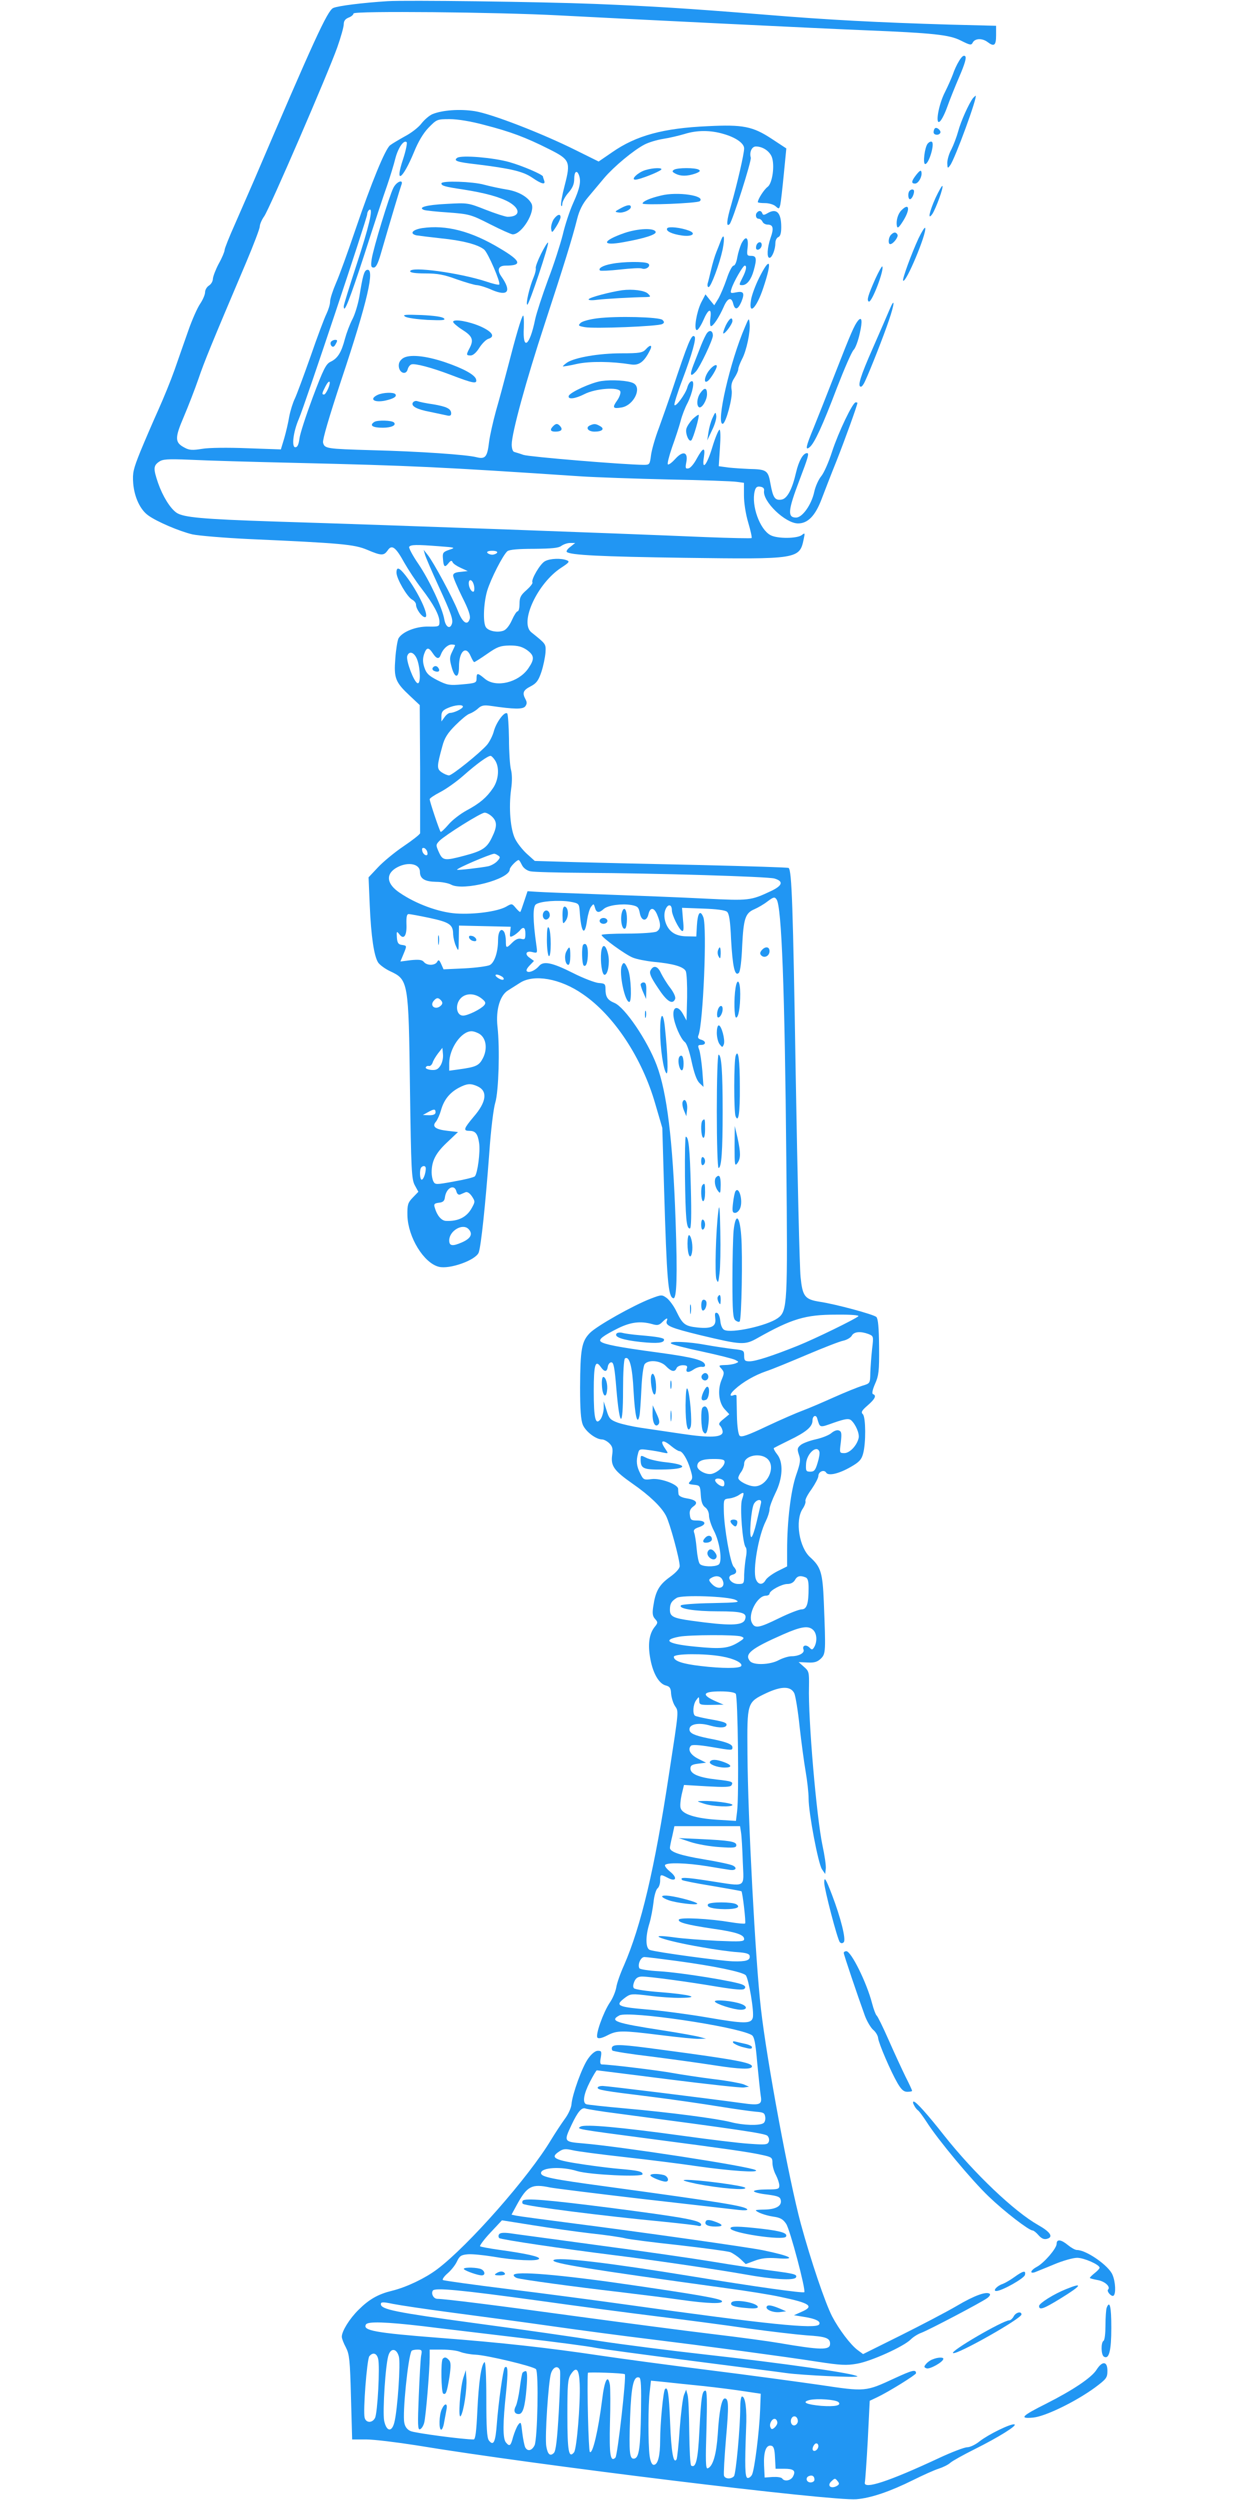 <?xml version="1.0" standalone="no"?>
<!DOCTYPE svg PUBLIC "-//W3C//DTD SVG 20010904//EN"
 "http://www.w3.org/TR/2001/REC-SVG-20010904/DTD/svg10.dtd">
<svg version="1.0" xmlns="http://www.w3.org/2000/svg"
 width="640pt" height="1280pt" viewBox="0 0 640 1280"
 preserveAspectRatio="xMidYMid meet">
<g transform="translate(0,1280) scale(0.1,-0.1)"
fill="#2196f3" stroke="none">
<path d="M1985 12794 c-128 -8 -255 -24 -279 -35 -30 -14 -99 -166 -406 -884
-24 -55 -67 -154 -96 -220 -30 -67 -54 -127 -54 -135 0 -8 -13 -40 -30 -70
-16 -30 -29 -65 -30 -77 0 -13 -9 -28 -20 -35 -11 -7 -20 -22 -20 -34 0 -12
-11 -38 -25 -59 -14 -20 -42 -83 -61 -138 -20 -56 -51 -146 -70 -200 -19 -54
-57 -147 -84 -207 -27 -60 -68 -155 -91 -211 -37 -92 -41 -110 -37 -164 6 -71
36 -135 77 -164 44 -32 159 -81 226 -97 33 -7 164 -18 290 -24 470 -21 539
-27 605 -55 73 -31 85 -31 105 -3 21 32 41 17 85 -63 20 -35 59 -95 88 -132
62 -81 92 -137 92 -171 0 -24 -3 -25 -58 -24 -63 1 -133 -27 -152 -61 -5 -11
-13 -57 -16 -103 -8 -100 0 -121 75 -191 l50 -47 2 -323 c0 -177 0 -327 0
-333 -1 -6 -39 -36 -85 -67 -46 -31 -105 -80 -131 -108 l-48 -51 6 -142 c7
-162 22 -261 43 -294 8 -12 35 -32 60 -44 95 -44 96 -51 103 -598 6 -423 8
-468 25 -499 l18 -33 -29 -30 c-25 -26 -28 -36 -27 -92 3 -111 84 -243 161
-262 55 -14 189 34 204 73 12 33 34 241 54 508 8 119 22 232 31 260 17 57 24
275 11 390 -9 85 13 159 54 184 14 9 41 26 60 38 71 47 207 24 323 -57 160
-109 304 -328 371 -562 l36 -123 9 -310 c14 -473 21 -554 47 -562 18 -6 22
113 12 397 -14 409 -44 658 -97 797 -48 127 -163 296 -216 318 -36 15 -46 31
-46 73 0 24 -4 27 -34 29 -18 1 -79 24 -134 52 -105 53 -150 62 -172 35 -19
-22 -49 -36 -61 -28 -7 4 -2 15 12 30 l23 24 -22 16 c-28 19 -18 38 15 29 25
-6 25 -5 19 37 -18 127 -18 194 -3 207 21 17 119 24 177 14 44 -8 45 -10 48
-48 7 -112 26 -134 38 -45 4 27 13 58 20 67 13 17 14 17 20 -4 7 -27 21 -29
45 -7 21 19 93 29 143 20 31 -6 36 -11 42 -42 8 -41 35 -44 44 -5 9 38 29 36
45 -3 20 -48 19 -73 -4 -86 -11 -5 -78 -10 -150 -10 -72 0 -131 -3 -131 -7 1
-13 122 -101 160 -116 19 -8 69 -18 110 -22 96 -9 149 -24 161 -47 5 -10 8
-71 7 -135 l-3 -118 -18 33 c-25 45 -53 40 -49 -8 4 -44 37 -119 58 -135 10
-7 24 -48 35 -100 13 -60 26 -96 40 -110 l21 -20 -6 82 c-4 46 -11 94 -16 108
-8 21 -7 25 10 25 26 0 26 20 -1 27 -14 4 -18 11 -13 22 24 57 45 554 25 605
-16 40 -29 23 -33 -44 l-3 -55 -48 1 c-31 0 -57 7 -75 21 -34 25 -50 82 -34
118 13 29 32 25 32 -6 0 -24 35 -95 51 -105 9 -5 11 9 6 56 l-5 62 107 -4 c66
-2 114 -8 123 -16 11 -9 17 -45 21 -141 8 -140 19 -193 40 -172 7 7 14 61 17
139 7 140 16 167 63 187 18 8 48 25 67 40 31 23 36 24 46 10 26 -35 42 -462
50 -1340 7 -735 6 -768 -44 -804 -55 -39 -237 -79 -274 -60 -10 5 -18 24 -20
46 -2 20 -9 39 -17 41 -10 3 -12 -3 -9 -27 6 -42 -18 -55 -89 -48 -65 7 -77
15 -109 81 -13 28 -36 59 -50 70 -25 18 -27 18 -82 -3 -91 -35 -277 -140 -312
-176 -42 -43 -49 -82 -50 -278 0 -115 4 -167 14 -192 15 -35 67 -75 99 -75 9
0 26 -9 37 -20 16 -16 19 -28 14 -62 -7 -54 10 -78 104 -144 88 -61 149 -120
172 -165 20 -38 70 -223 70 -257 0 -13 -19 -34 -51 -57 -54 -39 -73 -72 -84
-148 -6 -37 -4 -52 9 -66 15 -17 15 -20 -3 -42 -28 -36 -35 -90 -21 -164 14
-75 45 -127 80 -135 19 -5 25 -13 26 -42 2 -20 10 -48 20 -63 19 -29 21 -13
-31 -350 -73 -483 -143 -777 -230 -977 -19 -42 -37 -93 -40 -115 -4 -21 -18
-55 -32 -75 -35 -52 -76 -169 -64 -181 6 -6 24 -2 51 12 50 26 74 26 274 1 88
-11 176 -20 195 -19 l36 1 -30 8 c-16 5 -104 21 -195 35 -239 37 -271 48 -219
76 48 25 598 -56 677 -100 14 -8 20 -38 29 -143 7 -73 15 -149 18 -169 8 -45
-4 -50 -96 -37 -182 25 -692 88 -714 88 -14 0 -25 -4 -25 -9 0 -11 25 -16 270
-46 113 -14 270 -37 350 -50 80 -13 165 -25 190 -27 39 -3 45 -6 48 -27 2 -13
-2 -28 -10 -32 -20 -13 -104 -11 -167 6 -72 18 -305 49 -541 70 -102 9 -191
19 -197 21 -22 6 -15 52 17 114 17 33 33 60 36 60 3 0 168 -21 366 -46 197
-25 371 -44 386 -42 l27 4 -27 12 c-16 6 -85 19 -155 27 -71 9 -164 23 -208
31 -69 13 -324 44 -363 44 -9 0 -11 10 -6 35 5 31 4 35 -15 35 -13 0 -32 -15
-49 -39 -31 -42 -82 -184 -86 -235 -1 -17 -16 -51 -35 -76 -18 -25 -49 -72
-69 -105 -114 -191 -425 -544 -583 -663 -62 -47 -159 -93 -233 -111 -70 -17
-117 -44 -170 -97 -47 -46 -86 -110 -86 -138 0 -9 9 -33 21 -55 18 -35 21 -64
26 -255 l6 -216 72 0 c39 0 154 -14 256 -30 602 -100 2132 -287 2254 -276 75
6 173 40 290 98 50 25 108 51 130 58 22 7 49 20 60 30 11 10 67 41 125 70 124
62 220 122 204 127 -17 6 -135 -52 -179 -87 -21 -17 -49 -30 -63 -30 -14 0
-80 -25 -146 -56 -257 -120 -386 -162 -378 -124 2 8 9 106 15 216 l10 202 36
17 c58 27 201 116 201 124 0 21 -19 16 -108 -25 -151 -70 -149 -70 -383 -35
-112 16 -368 51 -569 76 -201 25 -453 59 -560 75 -262 39 -502 66 -818 90
-335 26 -397 38 -378 69 10 16 101 13 291 -9 94 -12 319 -38 500 -60 182 -21
353 -44 380 -50 28 -6 246 -35 485 -66 239 -31 462 -59 495 -64 75 -11 372
-25 365 -17 -14 15 -377 67 -780 112 -179 20 -422 51 -540 69 -118 19 -404 60
-635 91 -414 56 -485 71 -485 98 0 11 10 12 62 1 35 -7 169 -27 298 -44 129
-17 361 -48 515 -70 154 -22 375 -51 490 -65 294 -36 704 -91 870 -117 118
-18 149 -20 204 -10 70 12 237 87 274 124 13 13 37 28 54 34 38 14 310 157
338 178 11 8 17 18 13 21 -15 15 -78 -7 -169 -61 -51 -30 -181 -98 -287 -151
l-193 -96 -27 20 c-37 27 -97 107 -132 174 -36 71 -107 280 -160 474 -60 223
-174 834 -204 1100 -28 241 -67 978 -69 1306 -2 264 -3 263 98 311 78 36 124
35 142 -2 6 -14 19 -91 27 -171 9 -80 23 -184 31 -230 8 -46 15 -108 15 -137
0 -75 49 -332 68 -362 l17 -25 3 27 c2 15 -6 69 -17 120 -30 142 -74 648 -69
814 1 72 0 78 -26 100 l-27 24 46 -2 c35 -2 50 3 68 20 25 25 25 35 15 289 -6
150 -15 180 -69 229 -57 50 -79 188 -40 248 11 16 17 34 15 40 -3 7 11 34 31
61 19 28 35 58 35 68 0 22 29 35 40 17 11 -18 65 -6 127 30 42 24 54 37 62 67
15 54 14 186 -1 202 -11 10 -6 19 24 45 38 33 47 51 28 58 -7 2 -3 22 10 52
19 42 22 65 21 189 -1 99 -5 145 -14 154 -13 13 -209 66 -290 78 -76 12 -88
27 -98 126 -5 46 -16 514 -25 1039 -14 868 -20 1040 -36 1056 -3 3 -205 9
-449 15 -244 5 -536 12 -648 15 l-203 6 -40 36 c-22 20 -49 54 -60 76 -25 49
-34 160 -21 256 6 41 5 78 -1 100 -5 19 -10 90 -10 157 -1 67 -5 125 -9 130
-13 13 -55 -43 -68 -89 -6 -24 -22 -55 -35 -71 -35 -41 -179 -157 -195 -157
-8 0 -25 7 -38 16 -25 18 -25 29 4 134 11 42 27 67 67 107 29 29 61 56 73 59
11 4 30 15 42 26 17 16 30 19 65 14 122 -18 164 -18 177 -3 9 12 10 21 2 36
-18 33 -13 47 26 67 29 15 40 29 55 74 10 30 19 75 21 99 2 45 4 42 -73 104
-61 51 32 251 153 330 40 26 45 32 30 38 -29 12 -86 10 -112 -4 -25 -12 -73
-95 -65 -109 3 -4 -11 -22 -30 -39 -30 -26 -36 -38 -36 -70 0 -21 -4 -39 -10
-39 -5 0 -18 -20 -29 -45 -12 -27 -29 -49 -43 -54 -30 -11 -74 -3 -89 16 -17
20 -14 120 5 187 19 63 81 184 104 204 11 8 55 12 136 12 91 1 126 4 140 15
11 8 31 15 45 15 l26 0 -25 -20 c-14 -10 -22 -22 -18 -26 17 -16 173 -24 603
-30 580 -8 589 -7 610 96 7 32 6 33 -9 21 -23 -19 -126 -20 -161 -1 -55 29
-99 152 -81 225 5 20 12 26 29 23 14 -2 21 -9 19 -20 -9 -55 109 -168 174
-168 50 0 88 39 120 123 15 39 49 128 77 197 42 106 107 286 107 297 0 2 -4 3
-9 3 -15 0 -88 -152 -121 -253 -17 -53 -42 -110 -56 -126 -13 -16 -29 -51 -35
-79 -14 -66 -61 -132 -93 -132 -45 0 -42 36 17 191 45 118 51 139 39 139 -20
0 -42 -39 -56 -98 -20 -88 -46 -136 -75 -140 -33 -5 -43 9 -56 80 -12 70 -19
75 -110 77 -27 1 -74 4 -103 7 l-52 7 6 93 c4 55 3 94 -2 94 -5 0 -22 -40 -37
-90 -28 -93 -55 -124 -43 -50 8 53 -4 51 -36 -7 -14 -27 -33 -50 -43 -51 -15
-3 -17 1 -11 32 10 52 -17 60 -56 17 -16 -18 -33 -31 -38 -29 -5 2 5 41 21 88
17 47 37 108 44 135 7 28 23 69 35 91 27 54 39 119 20 112 -8 -2 -17 -17 -21
-32 -9 -33 -61 -104 -66 -89 -2 5 16 64 41 129 50 133 72 212 62 221 -15 15
-32 -26 -117 -282 -17 -49 -46 -133 -65 -185 -20 -52 -38 -116 -41 -142 -6
-46 -7 -48 -37 -48 -105 1 -587 41 -616 51 -19 7 -41 13 -47 15 -8 2 -13 19
-13 38 0 59 74 329 169 618 97 296 141 437 166 537 11 44 28 78 55 110 21 25
59 70 83 99 50 59 151 143 207 172 21 11 64 24 96 29 33 5 82 17 109 25 64 20
133 20 200 0 63 -18 105 -48 105 -74 0 -27 -35 -179 -66 -288 -24 -81 -27
-118 -8 -99 14 14 113 324 108 340 -8 27 5 57 26 57 34 0 68 -22 81 -52 17
-42 4 -137 -21 -155 -18 -13 -50 -63 -50 -78 0 -3 17 -5 37 -5 20 0 44 -7 54
-16 17 -15 18 -15 24 7 3 13 11 84 18 156 l13 133 -76 50 c-96 63 -147 73
-325 64 -229 -10 -368 -48 -490 -133 l-70 -48 -115 57 c-174 87 -435 188 -520
201 -77 12 -165 5 -215 -15 -17 -7 -42 -29 -57 -48 -14 -19 -52 -49 -85 -66
-32 -18 -66 -38 -76 -46 -25 -20 -95 -190 -178 -434 -38 -112 -82 -234 -99
-272 -16 -37 -30 -80 -30 -95 0 -14 -9 -42 -19 -63 -10 -20 -47 -118 -81 -217
-35 -99 -71 -196 -80 -215 -10 -20 -23 -61 -29 -92 -5 -31 -17 -82 -26 -113
l-17 -56 -171 6 c-100 4 -197 3 -232 -3 -48 -8 -66 -7 -88 5 -53 27 -53 49 -6
159 23 54 57 142 75 194 30 88 62 167 245 598 38 90 69 172 69 182 0 11 10 35
23 53 28 41 326 730 374 865 18 51 33 104 33 118 0 17 8 27 25 34 14 5 25 15
25 21 0 14 737 7 1055 -10 280 -15 1378 -69 1565 -76 345 -14 431 -23 488 -52
50 -25 55 -26 63 -10 12 21 48 22 75 2 34 -26 44 -18 44 34 l0 49 -237 6
c-368 11 -621 24 -948 51 -407 33 -576 43 -870 55 -280 11 -967 20 -1060 14z
m496 -634 c132 -34 210 -63 329 -123 108 -54 113 -64 81 -187 -13 -49 -21 -95
-18 -102 3 -7 6 -3 6 9 1 12 15 38 31 56 22 25 30 45 30 71 0 37 13 48 24 20
12 -32 5 -68 -29 -143 -19 -42 -43 -116 -54 -164 -12 -47 -45 -151 -75 -229
-29 -79 -59 -170 -66 -203 -28 -138 -65 -164 -58 -42 1 36 0 63 -4 61 -8 -5
-38 -108 -78 -264 -18 -69 -45 -170 -61 -225 -15 -55 -31 -126 -35 -158 -9
-77 -19 -89 -64 -78 -48 13 -294 30 -535 36 -236 7 -243 8 -251 39 -3 15 30
128 94 322 134 401 174 576 130 562 -14 -5 -21 -31 -38 -136 -7 -40 -23 -93
-36 -117 -13 -25 -30 -70 -38 -100 -18 -69 -37 -100 -73 -117 -24 -11 -37 -37
-92 -183 -35 -94 -66 -189 -68 -212 -4 -29 -10 -43 -21 -43 -20 0 -11 78 18
145 30 69 350 1028 350 1048 0 9 5 19 11 23 22 13 -2 -88 -67 -286 -35 -107
-64 -201 -64 -208 0 -44 29 30 106 266 47 147 99 305 116 352 16 47 35 109 42
138 14 55 44 98 58 84 4 -4 -4 -43 -18 -86 -45 -134 -3 -107 56 36 21 52 47
96 74 124 42 43 44 44 108 44 41 0 109 -11 179 -30z m-801 -1350 c-7 -16 -16
-30 -21 -30 -12 0 -11 6 7 41 20 39 31 30 14 -11z m-165 -380 c594 -14 741
-21 1460 -69 77 -5 280 -12 450 -16 171 -3 327 -9 347 -12 l37 -5 0 -65 c0
-37 9 -96 22 -139 12 -41 20 -76 17 -79 -2 -2 -107 0 -234 5 -471 20 -1543 59
-2214 80 -363 12 -459 21 -495 44 -33 22 -72 85 -96 154 -24 71 -24 87 4 107
19 14 42 16 162 11 77 -4 320 -11 540 -16z m735 -427 c82 -6 84 -7 50 -18 -32
-11 -35 -16 -32 -46 3 -42 9 -47 28 -23 11 14 17 16 21 6 2 -7 21 -20 41 -29
l37 -17 -37 -4 c-27 -2 -38 -8 -38 -19 0 -9 21 -58 46 -109 33 -65 44 -98 39
-113 -12 -37 -37 -19 -61 42 -26 66 -125 250 -155 287 l-20 25 7 -25 c4 -14
35 -86 69 -160 66 -144 77 -174 68 -196 -10 -27 -31 -14 -38 24 -10 59 -75
199 -133 285 -29 42 -50 82 -47 87 7 12 39 12 155 3z m295 -33 c-3 -5 -15 -10
-25 -10 -10 0 -22 5 -25 10 -4 6 7 10 25 10 18 0 29 -4 25 -10z m-119 -165 c4
-14 3 -29 0 -33 -9 -8 -26 18 -26 41 0 26 19 20 26 -8z m-96 -308 c0 -2 -7
-18 -15 -34 -13 -26 -14 -38 -3 -77 16 -61 38 -61 38 0 0 80 36 112 60 54 7
-16 15 -30 18 -30 3 0 33 19 66 42 53 37 67 42 116 43 42 0 63 -6 88 -23 38
-28 40 -46 7 -94 -50 -73 -166 -101 -223 -53 -37 31 -42 31 -42 1 0 -22 -5
-24 -73 -30 -66 -6 -77 -4 -127 21 -45 23 -57 35 -67 65 -9 27 -9 45 -2 68 13
37 23 38 45 5 19 -29 32 -32 41 -7 10 28 35 52 55 52 10 0 18 -2 18 -3z m-193
-77 c16 -48 17 -123 1 -118 -19 6 -60 116 -53 139 10 30 38 19 52 -21z m233
-238 c0 -10 -45 -32 -65 -32 -8 0 -21 -10 -29 -22 l-16 -22 0 27 c0 22 7 31
33 42 36 16 77 19 77 7z m164 -274 c24 -35 20 -99 -9 -142 -33 -49 -68 -79
-137 -116 -31 -17 -73 -49 -92 -72 -20 -23 -38 -40 -40 -37 -6 6 -56 155 -56
167 0 5 24 21 53 36 28 14 84 53 122 87 67 59 122 99 137 99 4 0 14 -10 22
-22z m-16 -288 c28 -26 28 -52 1 -107 -26 -55 -50 -70 -141 -94 -102 -27 -111
-26 -131 18 -16 36 -16 38 3 58 29 29 212 144 231 144 8 1 25 -8 37 -19z
m-330 -184 c3 -12 -1 -17 -10 -14 -7 3 -15 13 -16 22 -3 12 1 17 10 14 7 -3
15 -13 16 -22z m362 -16 c12 -7 12 -12 -4 -29 -10 -11 -30 -22 -45 -26 -39 -8
-161 -22 -161 -18 0 8 164 78 190 82 3 0 12 -3 20 -9z m124 -52 c7 -13 25 -26
41 -29 17 -4 143 -7 280 -8 363 -2 935 -19 970 -29 48 -14 42 -36 -17 -64
-104 -49 -112 -50 -335 -39 -115 6 -345 15 -513 21 -168 6 -326 12 -352 14
l-47 3 -17 -51 c-9 -28 -18 -53 -20 -55 -2 -2 -12 7 -23 20 -20 24 -20 24 -51
6 -45 -24 -161 -40 -255 -34 -88 6 -206 49 -290 107 -63 43 -71 90 -22 123 57
37 127 28 127 -17 0 -35 25 -50 83 -51 29 0 63 -7 76 -14 62 -35 301 27 301
78 0 12 41 53 47 47 4 -3 11 -16 17 -28z m-474 -268 c102 -22 120 -34 120 -84
1 -17 7 -44 15 -61 13 -29 13 -28 14 38 l1 68 133 -3 132 -3 -3 -28 c-3 -25
-1 -27 16 -18 10 5 24 17 32 25 19 24 30 19 30 -15 0 -27 -3 -31 -21 -26 -14
4 -29 -2 -46 -19 -31 -31 -33 -30 -33 9 0 17 -4 38 -9 46 -15 23 -31 2 -31
-42 0 -61 -18 -115 -42 -128 -12 -6 -70 -14 -129 -17 l-108 -5 -12 27 c-10 22
-14 24 -21 11 -11 -19 -52 -20 -68 0 -9 11 -25 13 -66 9 l-54 -7 15 36 c19 46
19 45 -7 49 -18 2 -24 10 -26 38 -2 33 -1 34 13 16 23 -30 39 -6 36 54 -1 35
2 50 11 50 7 0 56 -9 108 -20z m370 -300 c8 -5 11 -12 8 -15 -4 -4 -17 0 -30
9 -24 17 -5 23 22 6z m-106 -111 c22 -17 25 -24 15 -36 -17 -20 -84 -53 -108
-53 -35 0 -43 58 -11 90 26 26 70 25 104 -1z m-205 -12 c8 -10 7 -17 -1 -25
-26 -26 -60 -4 -38 23 15 18 24 19 39 2z m198 -172 c33 -23 39 -76 16 -122
-20 -39 -35 -46 -122 -58 l-51 -7 0 39 c1 76 62 163 114 163 12 0 31 -7 43
-15z m-202 -161 c-13 -20 -23 -24 -48 -22 -18 2 -30 8 -27 13 2 6 10 9 16 7 7
-1 15 6 19 17 3 11 16 32 28 48 l22 28 3 -33 c2 -19 -4 -44 -13 -58z m190
-106 c53 -24 46 -80 -20 -156 -51 -61 -55 -72 -21 -72 30 0 42 -15 49 -62 7
-44 -8 -157 -22 -171 -5 -5 -53 -17 -106 -26 -92 -17 -97 -17 -106 0 -5 10 -9
30 -9 46 0 58 20 98 77 152 l58 55 -52 6 c-64 7 -83 22 -61 47 8 10 20 37 26
59 15 53 44 89 90 114 43 23 62 24 97 8z m-215 -133 c0 -10 -10 -15 -32 -15
l-33 1 25 14 c32 18 40 18 40 0z m-50 -287 c0 -25 -12 -58 -21 -58 -10 0 -12
53 -2 63 10 11 23 8 23 -5z m157 -119 c3 -12 11 -18 19 -15 8 3 20 9 28 12 9
3 21 -5 32 -21 17 -26 17 -28 0 -59 -26 -48 -70 -70 -133 -67 -23 1 -46 28
-57 68 -6 18 -2 22 21 25 21 2 29 9 31 28 7 49 49 70 59 29z m61 -191 c25 -25
13 -49 -33 -69 -48 -21 -65 -19 -65 10 0 49 68 89 98 59z m1997 -447 c-16 -15
-223 -116 -310 -151 -127 -51 -216 -80 -247 -80 -24 0 -28 4 -28 29 0 27 -2
28 -57 34 -32 4 -94 13 -138 21 -90 17 -194 21 -179 7 5 -5 77 -24 159 -41 83
-18 159 -37 170 -43 19 -10 19 -10 0 -18 -11 -4 -35 -8 -54 -8 -32 -1 -33 -2
-17 -19 15 -18 15 -22 0 -58 -21 -51 -14 -117 17 -150 l23 -25 -29 -24 c-24
-19 -28 -26 -17 -36 6 -7 12 -21 12 -30 0 -29 -64 -32 -210 -10 -74 11 -169
25 -210 31 -41 6 -94 18 -117 26 -38 14 -45 21 -57 62 l-15 47 0 -36 c-1 -19
-8 -44 -16 -55 -26 -34 -35 2 -35 143 0 136 8 164 36 124 19 -27 32 -27 36 2
2 12 10 22 18 22 12 0 17 -27 26 -138 17 -200 34 -202 34 -5 0 89 4 159 10
163 23 14 38 -43 44 -170 7 -124 19 -176 30 -124 3 13 7 75 10 137 3 66 10
119 17 128 20 24 82 18 109 -11 27 -28 45 -32 54 -10 3 8 17 15 32 15 19 0 25
-4 21 -15 -9 -22 7 -26 34 -7 13 9 32 15 42 14 9 -2 17 1 17 7 0 26 -56 41
-240 66 -202 27 -278 42 -294 56 -13 11 12 30 90 69 64 31 113 37 172 21 27
-8 36 -7 53 10 22 22 30 24 23 6 -9 -24 20 -36 171 -73 214 -51 228 -52 295
-14 174 98 244 119 400 119 77 1 120 -3 115 -8z m51 -91 c27 -11 27 -11 19
-78 -4 -37 -8 -91 -9 -121 -1 -54 -1 -54 -41 -66 -22 -7 -87 -33 -145 -59 -58
-26 -130 -57 -160 -68 -30 -11 -113 -47 -183 -80 -99 -47 -131 -58 -140 -49
-7 7 -13 48 -14 104 -1 51 -2 96 -2 101 -1 4 -8 6 -16 2 -22 -8 -18 8 8 31 40
37 101 72 159 92 31 10 125 49 210 85 85 36 169 69 187 72 17 4 36 15 42 25
11 21 44 24 85 9z m-262 -432 c15 -50 10 -49 86 -22 58 20 75 22 87 13 24 -21
45 -70 39 -93 -10 -39 -46 -76 -73 -76 -25 0 -25 1 -18 55 5 46 4 56 -10 61
-9 4 -25 -2 -38 -13 -12 -11 -48 -25 -79 -32 -32 -7 -67 -20 -78 -29 -18 -15
-19 -21 -10 -49 10 -27 8 -43 -14 -106 -27 -79 -46 -234 -46 -384 l0 -83 -50
-25 c-27 -14 -54 -34 -60 -45 -15 -27 -39 -25 -50 5 -17 46 13 222 51 297 10
20 19 48 19 60 0 13 14 50 30 83 38 76 42 158 9 199 -12 15 -19 29 -17 32 3 2
38 20 79 40 87 42 119 69 119 101 0 24 18 32 24 11z m-746 -143 c17 -14 35
-25 41 -25 15 0 41 -42 56 -94 12 -39 12 -48 -1 -60 -12 -13 -10 -15 18 -18
32 -3 33 -5 36 -52 2 -36 9 -54 23 -64 11 -8 19 -25 19 -42 0 -15 11 -50 25
-77 31 -60 45 -161 24 -174 -21 -13 -85 -11 -96 4 -6 6 -13 41 -16 77 -3 36
-9 73 -13 83 -5 13 1 20 25 28 41 14 35 34 -10 34 -30 0 -34 3 -37 29 -3 20 3
32 18 43 27 19 15 34 -37 42 -23 4 -38 12 -39 21 -1 8 -2 21 -2 28 -3 23 -91
55 -136 49 -39 -5 -42 -4 -58 29 -19 37 -22 64 -11 103 5 22 10 23 52 17 25
-3 59 -9 75 -13 29 -6 29 -6 13 18 -32 45 -15 53 31 14z m757 -27 c3 -7 -1
-33 -9 -58 -11 -37 -17 -45 -37 -45 -22 0 -24 4 -22 40 3 52 55 99 68 63z
m-264 -39 c43 -43 -4 -139 -67 -139 -32 0 -84 27 -84 43 0 6 7 21 15 31 8 11
15 30 15 41 0 43 85 60 121 24z m-221 -14 c0 -21 -34 -53 -65 -61 -28 -7 -75
18 -75 39 0 26 25 37 82 37 45 0 58 -3 58 -15z m-3 -100 c3 -9 2 -19 -1 -23
-8 -8 -38 10 -44 26 -6 18 38 14 45 -3z m92 -93 c-12 -35 3 -228 19 -244 5 -5
6 -27 1 -51 -4 -23 -8 -63 -9 -89 0 -46 -1 -48 -30 -48 -38 0 -64 38 -31 47
24 6 27 20 7 42 -17 19 -49 202 -50 286 -1 59 -1 60 29 63 16 2 38 10 49 18
26 18 28 14 15 -24z m97 -19 c-2 -10 -12 -53 -22 -95 -10 -43 -22 -78 -27 -78
-13 0 -1 144 13 170 14 25 43 27 36 3z m-198 -390 c22 -42 -20 -59 -54 -22
-16 17 -16 22 -4 29 23 15 48 12 58 -7z m426 11 c12 -4 16 -20 16 -54 0 -81
-9 -110 -36 -110 -12 0 -64 -20 -115 -45 -104 -51 -124 -54 -139 -24 -23 42
27 139 71 139 10 0 19 5 19 10 0 16 62 50 92 50 17 0 31 8 38 20 11 21 27 25
54 14z m-359 -115 c27 -13 16 -14 -120 -17 -82 -1 -154 -7 -158 -11 -17 -17
67 -31 189 -31 126 0 152 -8 138 -43 -12 -31 -80 -32 -274 -5 -93 13 -110 21
-110 56 0 32 8 44 35 61 27 16 259 8 300 -10z m399 -155 c18 -18 21 -56 6 -85
-10 -17 -13 -18 -26 -4 -18 17 -38 10 -30 -11 7 -17 -24 -34 -61 -34 -16 0
-45 -9 -66 -20 -44 -24 -129 -27 -147 -5 -30 36 4 64 170 137 93 41 130 46
154 22z m-369 -33 c18 -7 17 -10 -15 -30 -51 -31 -88 -35 -218 -22 -141 13
-175 34 -85 51 51 10 293 11 318 1z m-99 -102 c63 -11 108 -34 99 -49 -8 -13
-97 -13 -207 0 -95 11 -138 26 -138 47 0 17 158 18 246 2z m71 -191 c11 -15
17 -524 7 -602 l-6 -49 -98 6 c-107 7 -176 28 -185 59 -4 10 -1 42 5 69 l12
50 118 -7 c87 -5 119 -4 125 5 11 18 4 21 -77 30 -89 10 -133 28 -133 56 0 16
8 21 40 25 l40 5 -40 20 c-40 20 -56 48 -37 67 6 6 42 4 101 -6 111 -19 111
-19 111 -2 0 16 -34 29 -125 46 -72 15 -95 26 -95 46 0 27 48 36 106 19 50
-14 84 -12 84 5 0 10 -17 16 -93 29 -32 6 -62 13 -68 16 -14 9 -11 59 6 81 14
19 14 18 15 -3 0 -21 4 -23 63 -22 l62 1 -35 15 c-81 35 -75 53 19 53 43 0 72
-5 78 -12z m27 -710 c3 -18 7 -86 9 -150 5 -139 25 -128 -173 -98 -122 19
-153 20 -137 4 3 -3 72 -17 153 -30 82 -14 149 -26 150 -27 6 -5 24 -161 19
-165 -2 -3 -35 0 -72 6 -113 19 -259 26 -267 14 -8 -14 39 -27 174 -47 120
-17 160 -31 160 -53 0 -13 -18 -14 -137 -9 -76 4 -173 11 -216 17 -172 24 -62
-16 138 -50 66 -12 147 -23 180 -25 43 -3 61 -8 63 -18 5 -24 -17 -31 -86 -29
-61 2 -387 46 -424 58 -23 7 -24 69 -3 136 8 26 17 75 21 108 3 33 13 65 20
71 8 6 14 24 14 40 0 34 1 34 40 14 42 -22 50 1 11 32 -17 14 -29 29 -26 34 9
14 110 11 216 -6 52 -9 104 -17 117 -19 29 -4 38 10 15 22 -10 6 -76 20 -148
32 -121 20 -175 38 -175 59 0 5 5 32 12 60 l11 51 168 0 168 0 5 -32z m-330
-658 c193 -26 336 -56 354 -73 15 -16 45 -192 36 -219 -9 -30 -44 -30 -229 2
-99 17 -242 36 -318 42 -149 13 -160 20 -105 61 26 19 33 20 122 9 52 -7 125
-12 163 -11 104 1 47 17 -104 29 -70 5 -131 14 -137 20 -6 6 -5 18 2 35 8 18
19 25 40 25 38 0 231 -26 385 -52 92 -15 131 -18 138 -11 8 8 6 14 -8 21 -29
16 -318 63 -426 69 -54 3 -100 10 -103 15 -11 18 6 58 25 58 10 0 84 -9 165
-20z m-304 -781 c627 -83 756 -102 769 -114 8 -8 11 -21 7 -31 -6 -15 -17 -16
-100 -10 -51 3 -205 22 -342 41 -320 44 -497 60 -521 47 -22 -13 -30 -12 357
-63 389 -51 502 -67 570 -82 52 -11 55 -14 55 -42 0 -16 8 -44 18 -62 9 -18
17 -41 17 -53 0 -18 -6 -20 -65 -20 -36 0 -65 -4 -65 -9 0 -5 30 -13 68 -17
58 -8 67 -12 70 -31 4 -28 -26 -45 -84 -46 -24 0 -44 -2 -44 -3 0 -9 48 -27
88 -33 37 -5 51 -13 67 -37 20 -29 102 -340 93 -350 -7 -6 -251 28 -568 80
-434 71 -697 102 -716 84 -15 -15 175 -46 881 -143 105 -14 231 -34 280 -45
154 -32 176 -48 108 -77 l-38 -17 55 -9 c57 -9 84 -23 74 -38 -15 -25 -263 0
-984 101 -157 22 -430 58 -608 80 -178 22 -328 43 -334 46 -5 3 5 18 22 33 18
15 40 42 49 61 14 30 22 35 56 38 22 2 80 -4 130 -12 108 -19 228 -25 235 -11
6 11 -67 27 -205 46 -49 7 -93 15 -97 18 -3 3 20 35 53 70 l59 63 157 -25 c87
-14 221 -33 298 -42 77 -8 156 -20 175 -25 19 -5 142 -21 274 -35 131 -15 250
-31 265 -36 14 -6 38 -22 53 -36 l26 -25 46 17 c34 13 63 16 111 13 111 -9 77
11 -70 41 -72 15 -632 94 -960 136 -154 20 -290 38 -303 41 l-23 5 26 48 c54
99 77 111 172 91 26 -5 244 -32 483 -60 239 -27 457 -52 483 -55 27 -3 46 -2
43 3 -10 17 -129 36 -721 117 -282 38 -335 49 -335 69 0 29 106 35 185 10 64
-19 335 -32 335 -16 0 14 -22 19 -115 27 -38 3 -119 13 -180 22 -158 23 -182
35 -131 68 19 13 32 14 67 6 24 -6 147 -22 273 -36 127 -14 291 -35 365 -46
168 -24 323 -35 300 -20 -29 19 -692 121 -886 137 -96 8 -97 9 -57 94 32 68
53 93 73 84 9 -3 81 -15 161 -25z m-405 -958 c198 -28 473 -64 610 -81 138
-17 345 -44 460 -61 116 -16 253 -32 305 -36 99 -6 120 -14 120 -43 0 -34 -46
-33 -263 4 -45 8 -199 29 -342 46 -143 17 -453 58 -690 90 -407 56 -680 90
-716 90 -19 0 -33 26 -23 42 10 16 139 4 539 -51z m-713 -286 c10 -33 -7 -277
-23 -338 -13 -51 -40 -47 -52 8 -9 47 7 298 23 339 13 36 41 31 52 -9z m114 3
c-3 -18 -8 -111 -12 -207 -6 -144 -5 -173 6 -169 8 2 18 18 22 34 8 29 28 267
28 337 l0 37 64 0 c36 0 77 -5 93 -12 15 -6 51 -13 78 -14 60 -3 294 -59 309
-74 15 -15 8 -357 -7 -390 -14 -28 -36 -33 -48 -10 -4 8 -11 42 -15 75 -6 55
-7 58 -21 40 -8 -11 -19 -39 -26 -62 -12 -47 -18 -51 -37 -28 -16 20 -16 98 1
255 11 108 10 144 -7 128 -8 -9 -32 -179 -40 -285 -7 -97 -17 -119 -41 -88
-10 14 -13 66 -13 213 0 115 -4 191 -9 188 -17 -11 -30 -101 -37 -250 -5 -106
-10 -146 -19 -146 -55 0 -303 33 -323 43 -17 7 -29 23 -32 43 -10 47 19 335
37 367 2 4 16 7 30 7 23 0 25 -3 19 -32z m-220 -15 c10 -37 -3 -279 -16 -303
-14 -27 -46 -26 -53 1 -9 34 12 300 24 315 18 22 38 16 45 -13z m931 -59 c3
-8 0 -104 -6 -212 -8 -141 -15 -201 -25 -211 -19 -19 -32 -8 -39 34 -8 47 11
332 24 373 11 34 36 43 46 16z m101 -70 c4 -102 -15 -333 -29 -350 -27 -33
-34 5 -34 189 0 160 2 186 18 211 28 42 42 28 45 -50z m231 50 c9 -8 -37 -416
-48 -427 -26 -26 -32 16 -28 178 3 88 2 175 0 193 -10 60 -28 27 -40 -74 -20
-159 -49 -282 -63 -268 -7 7 -15 339 -10 405 0 5 182 -1 189 -7z m83 -189 c-3
-187 -10 -238 -34 -243 -25 -5 -28 30 -22 208 6 166 18 217 47 207 9 -3 11
-49 9 -172z m313 129 c77 -8 176 -21 220 -28 l80 -12 -3 -80 c-4 -112 -29
-311 -42 -335 -6 -11 -17 -18 -23 -16 -13 4 -14 65 -7 252 5 101 -4 165 -21
165 -5 0 -9 -26 -9 -57 0 -102 -22 -338 -32 -351 -14 -16 -45 -15 -51 2 -3 7
2 92 10 189 15 171 14 207 -6 207 -16 0 -29 -65 -36 -182 -7 -105 -25 -167
-52 -176 -10 -3 -11 40 -6 197 4 148 3 201 -5 201 -17 0 -22 -30 -31 -202 -7
-151 -18 -197 -42 -182 -5 3 -9 80 -10 172 -1 92 -4 178 -9 192 l-7 25 -11
-27 c-6 -15 -16 -93 -22 -174 -5 -80 -13 -151 -16 -156 -16 -26 -27 37 -33
188 -6 149 -12 187 -26 172 -9 -9 -25 -175 -25 -260 0 -84 -12 -128 -33 -128
-9 0 -17 17 -21 46 -8 60 -8 263 1 332 l6 53 61 -6 c34 -4 124 -13 201 -21z
m698 -83 c17 -17 -18 -24 -88 -19 -77 7 -103 19 -60 30 39 9 135 2 148 -11z
m-208 -97 c0 -10 -8 -20 -17 -22 -18 -3 -26 27 -11 42 12 11 28 0 28 -20z
m-105 -8 c0 -8 -7 -19 -15 -26 -12 -10 -16 -9 -21 4 -7 18 13 49 27 40 5 -3 9
-11 9 -18z m210 -120 c0 -16 -18 -31 -27 -22 -8 8 5 36 17 36 5 0 10 -6 10
-14z m-222 -59 l3 -57 44 0 c49 0 61 -10 45 -40 -11 -21 -44 -27 -55 -10 -4 6
-25 9 -48 8 l-42 -3 -3 62 c-3 69 10 106 36 101 13 -2 18 -16 20 -61z m202
-113 c0 -8 -9 -14 -20 -14 -22 0 -28 26 -7 33 16 6 27 -1 27 -19z m119 -8 c10
-12 8 -17 -6 -25 -29 -15 -49 2 -28 23 20 19 20 19 34 2z"/>
<path d="M2341 11992 c-21 -15 -1 -22 96 -33 180 -22 241 -37 287 -68 49 -34
71 -39 62 -15 -3 9 -6 17 -6 20 0 10 -105 55 -172 74 -81 23 -245 37 -267 22z"/>
<path d="M2014 11838 c-21 -41 -103 -310 -111 -365 -5 -35 -3 -43 10 -43 12 0
22 20 36 68 53 183 100 339 106 355 13 31 -24 19 -41 -15z"/>
<path d="M2260 11861 c0 -12 16 -17 110 -31 115 -18 191 -39 238 -66 59 -35
55 -74 -9 -74 -11 0 -61 16 -112 36 -91 36 -93 36 -201 30 -103 -5 -149 -18
-115 -31 8 -3 64 -9 125 -13 106 -8 115 -10 213 -60 57 -29 109 -52 116 -52
47 0 118 117 96 158 -19 35 -69 63 -129 72 -31 5 -82 16 -112 24 -60 17 -220
22 -220 7z"/>
<path d="M2834 11676 c-8 -14 -14 -35 -12 -48 3 -22 5 -21 26 12 12 19 22 41
22 48 0 20 -18 14 -36 -12z"/>
<path d="M2161 11632 c-49 -8 -66 -28 -29 -37 13 -2 68 -9 123 -15 112 -11
193 -32 224 -58 20 -17 86 -170 77 -179 -3 -3 -33 4 -68 16 -135 44 -388 79
-388 52 0 -7 26 -11 78 -11 62 0 95 -6 160 -30 46 -16 93 -30 105 -30 12 -1
47 -11 77 -25 81 -34 100 -7 48 68 -25 35 -17 57 21 57 87 0 79 24 -29 88
-148 89 -276 122 -399 104z"/>
<path d="M2770 11500 c-17 -34 -29 -67 -27 -73 2 -7 -3 -28 -11 -47 -21 -49
-42 -140 -32 -140 9 0 113 311 106 318 -3 2 -19 -24 -36 -58z"/>
<path d="M2074 11179 c11 -7 63 -14 115 -17 77 -3 94 -2 84 8 -8 8 -50 14
-115 17 -83 3 -99 2 -84 -8z"/>
<path d="M2320 11152 c0 -5 20 -23 45 -39 53 -33 61 -52 41 -92 -20 -38 -20
-41 4 -41 12 0 29 15 44 39 14 22 34 42 46 46 36 11 22 35 -36 62 -62 28 -144
42 -144 25z"/>
<path d="M1694 11049 c-3 -6 -2 -15 4 -21 7 -7 14 -3 21 11 10 17 9 21 -3 21
-8 0 -18 -5 -22 -11z"/>
<path d="M2062 10965 c-16 -12 -22 -25 -20 -43 4 -33 37 -43 45 -14 3 12 11
23 19 26 17 7 104 -16 201 -53 115 -44 136 -48 131 -25 -4 24 -64 57 -161 90
-102 34 -184 41 -215 19z"/>
<path d="M1933 10778 c-45 -22 -17 -41 40 -29 43 10 59 20 52 32 -8 12 -64 10
-92 -3z"/>
<path d="M2114 10739 c-11 -18 19 -35 89 -48 34 -7 72 -15 85 -18 15 -4 22 -1
22 10 0 24 -22 35 -92 47 -37 5 -73 13 -81 16 -8 3 -18 0 -23 -7z"/>
<path d="M1917 10640 c-28 -18 -10 -30 43 -30 44 0 71 13 57 27 -11 11 -83 13
-100 3z"/>
<path d="M2215 9380 c-3 -6 1 -13 10 -16 19 -8 30 0 20 15 -8 14 -22 14 -30 1z"/>
<path d="M2243 7985 c0 -22 2 -30 4 -17 2 12 2 30 0 40 -3 9 -5 -1 -4 -23z"/>
<path d="M2402 7998 c3 -7 13 -15 22 -16 12 -3 17 1 14 10 -3 7 -13 15 -22 16
-12 3 -17 -1 -14 -10z"/>
<path d="M3156 5971 c-11 -17 32 -32 124 -42 87 -9 120 -5 120 12 0 9 -33 15
-128 23 -34 3 -73 8 -86 12 -13 3 -27 1 -30 -5z"/>
<path d="M3336 5761 c-10 -16 2 -101 15 -101 11 0 11 66 0 94 -6 14 -10 16
-15 7z"/>
<path d="M3594 5759 c-10 -17 13 -36 27 -22 12 12 4 33 -11 33 -5 0 -12 -5
-16 -11z"/>
<path d="M3082 5703 c3 -50 21 -66 26 -24 5 31 -6 71 -19 71 -6 0 -9 -19 -7
-47z"/>
<path d="M3432 5710 c0 -19 2 -27 5 -17 2 9 2 25 0 35 -3 9 -5 1 -5 -18z"/>
<path d="M3510 5605 c0 -100 11 -149 26 -111 9 22 -4 174 -16 195 -6 11 -9
-17 -10 -84z"/>
<path d="M3600 5670 c-14 -34 -9 -46 15 -37 16 7 22 67 6 67 -5 0 -14 -14 -21
-30z"/>
<path d="M3341 5565 c-1 -48 13 -75 29 -59 9 9 7 23 -8 55 l-20 44 -1 -40z"/>
<path d="M3597 5593 c-10 -10 -8 -106 3 -123 13 -20 21 -9 27 39 8 62 -8 107
-30 84z"/>
<path d="M3433 5550 c0 -25 2 -35 4 -22 2 12 2 32 0 45 -2 12 -4 2 -4 -23z"/>
<path d="M3280 5328 c0 -47 13 -53 109 -52 132 1 140 25 14 38 -36 4 -79 14
-94 22 -28 14 -29 14 -29 -8z"/>
<path d="M3612 4928 c-19 -19 -14 -30 11 -26 12 2 22 9 22 17 0 19 -18 24 -33
9z"/>
<path d="M3623 4854 c-8 -21 26 -49 41 -34 7 7 7 16 0 27 -15 24 -33 27 -41 7z"/>
<path d="M3740 5011 c0 -5 6 -14 14 -20 10 -9 15 -8 19 3 3 8 3 17 0 20 -9 9
-33 7 -33 -3z"/>
<path d="M3635 3780 c-8 -12 36 -30 76 -30 39 0 37 13 -4 28 -41 15 -64 15
-72 2z"/>
<path d="M3605 3565 c45 -15 145 -19 145 -6 0 9 -100 22 -154 20 -31 -1 -31
-1 9 -14z"/>
<path d="M3535 3369 c33 -11 99 -23 148 -26 74 -5 87 -4 87 10 0 18 -33 24
-185 31 l-110 5 60 -20z"/>
<path d="M3390 3090 c0 -4 15 -13 33 -19 38 -14 147 -27 147 -18 0 8 -90 33
-142 40 -21 3 -38 2 -38 -3z"/>
<path d="M3625 3050 c-9 -15 23 -24 87 -25 59 0 82 10 58 25 -20 13 -137 13
-145 0z"/>
<path d="M3660 2553 c0 -12 97 -43 133 -43 34 0 35 18 1 30 -39 15 -134 24
-134 13z"/>
<path d="M3330 1662 c0 -8 58 -32 78 -32 21 0 13 28 -10 34 -33 8 -68 7 -68
-2z"/>
<path d="M3565 1619 c117 -23 264 -36 250 -20 -11 11 -244 42 -305 40 -23 -1
-5 -7 55 -20z"/>
<path d="M2676 1532 c-3 -6 -3 -13 2 -16 19 -12 411 -62 717 -91 88 -9 168
-18 178 -21 9 -3 17 -1 17 5 0 22 -75 36 -458 86 -328 42 -446 52 -456 37z"/>
<path d="M3615 1429 c-12 -18 7 -29 48 -29 45 0 41 11 -10 28 -20 7 -35 7 -38
1z"/>
<path d="M3740 1391 c0 -24 270 -64 284 -43 11 18 -23 29 -126 41 -117 13
-158 14 -158 2z"/>
<path d="M2555 1360 c-4 -6 -3 -15 1 -19 9 -8 335 -56 584 -87 186 -23 516
-71 675 -99 143 -26 249 -32 260 -16 9 16 -7 20 -131 36 -66 9 -198 29 -294
45 -96 16 -359 54 -585 84 -225 31 -431 58 -456 62 -32 4 -49 2 -54 -6z"/>
<path d="M2376 1181 c11 -10 72 -31 90 -31 23 0 16 27 -8 34 -35 9 -93 7 -82
-3z"/>
<path d="M2540 1160 c-11 -7 -7 -10 18 -10 20 0 31 4 27 10 -8 13 -26 13 -45
0z"/>
<path d="M2630 1151 c0 -5 8 -12 18 -15 27 -8 289 -44 522 -71 118 -14 260
-32 315 -40 141 -20 221 -22 211 -6 -8 12 -123 32 -451 80 -381 56 -615 75
-615 52z"/>
<path d="M3745 1011 c-9 -15 12 -23 76 -28 39 -4 59 -2 59 5 0 22 -122 43
-135 23z"/>
<path d="M3926 991 c-10 -15 31 -33 67 -29 l32 4 -25 11 c-47 20 -68 24 -74
14z"/>
<path d="M2267 723 c-11 -10 -8 -171 2 -178 14 -8 19 5 32 84 8 55 8 75 -1 86
-14 16 -23 19 -33 8z"/>
<path d="M2372 625 c-16 -52 -28 -216 -13 -195 15 21 33 140 29 191 l-3 44
-13 -40z"/>
<path d="M2675 651 c-3 -6 -9 -41 -14 -79 -5 -38 -14 -79 -20 -91 -13 -24 -7
-41 15 -41 21 0 32 36 40 134 5 59 3 86 -4 86 -6 0 -13 -4 -17 -9z"/>
<path d="M2262 465 c-14 -30 -16 -105 -3 -105 5 0 12 17 15 38 4 20 9 49 12
65 7 34 -9 35 -24 2z"/>
<path d="M4911 12489 c-12 -19 -26 -50 -32 -69 -7 -19 -25 -60 -40 -90 -34
-65 -52 -173 -27 -152 9 7 26 41 38 75 12 34 40 104 62 155 28 65 37 97 30
104 -7 7 -17 0 -31 -23z"/>
<path d="M4982 12298 c-21 -27 -63 -120 -76 -170 -8 -29 -24 -71 -35 -93 -12
-21 -21 -53 -21 -70 1 -28 2 -29 15 -11 24 31 143 356 130 356 -1 0 -7 -6 -13
-12z"/>
<path d="M4787 12143 c-4 -3 -7 -12 -7 -20 0 -15 26 -18 34 -4 7 11 -18 33
-27 24z"/>
<path d="M4750 12065 c-16 -19 -26 -105 -13 -105 19 0 50 105 34 114 -5 3 -14
-1 -21 -9z"/>
<path d="M3304 11929 c-37 -11 -77 -49 -51 -49 20 0 118 38 132 51 11 11 -39
11 -81 -2z"/>
<path d="M3451 11931 c-11 -7 -10 -11 7 -20 26 -14 60 -14 101 0 24 9 29 14
19 20 -17 11 -109 11 -127 0z"/>
<path d="M4692 11906 c-26 -33 -28 -46 -7 -46 17 0 37 35 33 58 -2 13 -8 10
-26 -12z"/>
<path d="M4790 11787 c-32 -71 -42 -119 -16 -82 18 28 58 136 51 143 -2 3 -18
-25 -35 -61z"/>
<path d="M4657 11823 c-10 -10 -8 -43 2 -43 9 0 21 24 21 41 0 11 -14 12 -23
2z"/>
<path d="M3385 11799 c-56 -13 -95 -30 -95 -41 0 -10 281 1 293 12 31 28 -114
50 -198 29z"/>
<path d="M3175 11732 c-28 -15 -29 -17 -8 -20 25 -4 63 14 63 28 0 15 -21 11
-55 -8z"/>
<path d="M4616 11724 c-19 -18 -29 -55 -24 -81 3 -14 10 -9 31 24 38 60 34 98
-7 57z"/>
<path d="M3877 11713 c-12 -11 -7 -33 7 -33 8 0 16 -7 20 -15 3 -8 15 -15 26
-15 29 0 33 -19 15 -69 -17 -50 -20 -101 -5 -101 13 0 30 43 30 76 0 14 7 27
15 30 10 4 15 20 15 51 0 75 -24 99 -71 71 -17 -10 -23 -10 -26 0 -5 13 -16
16 -26 5z"/>
<path d="M3416 11631 c-9 -14 25 -30 77 -37 50 -7 74 10 35 25 -42 16 -106 23
-112 12z"/>
<path d="M4703 11580 c-36 -78 -85 -211 -79 -217 14 -15 122 243 113 270 -2 6
-17 -18 -34 -53z"/>
<path d="M3197 11607 c-117 -41 -119 -68 -5 -47 106 19 170 39 165 53 -7 21
-89 18 -160 -6z"/>
<path d="M4562 11598 c-14 -14 -16 -48 -4 -48 15 0 44 38 37 49 -8 14 -18 14
-33 -1z"/>
<path d="M3691 11569 c-5 -13 -15 -40 -23 -59 -8 -19 -20 -60 -27 -90 -7 -30
-15 -63 -18 -72 -2 -10 0 -18 5 -18 12 0 56 118 72 193 12 61 7 88 -9 46z"/>
<path d="M3796 11553 c-7 -16 -17 -47 -21 -70 -4 -25 -12 -43 -19 -43 -7 0
-23 -30 -35 -67 -13 -38 -32 -83 -43 -102 l-21 -34 -23 28 -22 28 -22 -42
c-24 -49 -39 -141 -22 -141 6 0 21 23 33 50 26 61 44 66 36 10 -3 -22 -1 -40
3 -40 12 0 42 46 65 98 20 47 40 54 49 17 9 -35 24 -31 42 10 18 45 12 56 -28
48 -28 -6 -30 -4 -23 18 10 34 59 119 68 119 12 0 8 -24 -12 -63 -18 -35 -18
-37 -1 -37 24 0 46 28 59 75 17 61 14 75 -13 75 -22 0 -23 3 -18 45 5 52 -10
60 -32 18z"/>
<path d="M3873 11545 c-3 -9 -3 -18 0 -21 9 -9 27 6 27 22 0 19 -19 18 -27 -1z"/>
<path d="M3131 11449 c-44 -8 -70 -23 -59 -34 3 -3 49 -1 103 5 53 6 104 9
112 5 22 -8 49 15 31 26 -17 11 -129 10 -187 -2z"/>
<path d="M3887 11378 c-20 -40 -39 -92 -42 -115 -13 -82 29 -40 63 63 47 140
36 166 -21 52z"/>
<path d="M4482 11373 c-38 -86 -45 -110 -34 -117 15 -9 82 167 69 180 -2 2
-18 -26 -35 -63z"/>
<path d="M3185 11314 c-61 -9 -165 -36 -171 -46 -3 -5 14 -7 43 -3 42 5 176
13 253 14 22 1 23 2 8 17 -16 17 -80 25 -133 18z"/>
<path d="M4554 11214 c-9 -21 -47 -110 -85 -196 -65 -147 -80 -198 -61 -198 5
0 14 12 21 28 27 58 95 231 122 311 30 87 32 124 3 55z"/>
<path d="M3056 11170 c-38 -5 -76 -15 -84 -24 -13 -13 -11 -15 22 -21 47 -9
378 4 397 16 11 6 11 11 1 21 -15 15 -235 21 -336 8z"/>
<path d="M3716 11134 c-9 -20 -15 -38 -13 -41 7 -6 47 48 47 63 0 25 -16 14
-34 -22z"/>
<path d="M3814 11125 c-76 -175 -149 -495 -114 -495 16 0 53 137 46 173 -4 23
0 41 14 62 11 17 20 37 20 45 0 8 9 31 19 51 23 42 44 142 39 184 -3 29 -4 28
-24 -20z"/>
<path d="M4392 11157 c-18 -23 -35 -61 -113 -261 -43 -111 -94 -239 -113 -286
-40 -96 -45 -120 -20 -99 24 20 65 108 139 303 38 98 76 186 86 195 9 9 23 47
31 84 15 65 11 90 -10 64z"/>
<path d="M3621 11096 c-7 -8 -20 -36 -31 -63 -10 -26 -28 -72 -39 -100 -21
-54 -17 -67 12 -35 21 23 87 162 87 184 0 23 -15 31 -29 14z"/>
<path d="M3306 11011 c-16 -17 -32 -20 -125 -20 -114 0 -236 -21 -277 -47 -13
-9 -23 -18 -22 -20 2 -1 35 4 73 13 67 14 176 13 276 -3 40 -6 66 12 95 69 17
31 5 36 -20 8z"/>
<path d="M3631 10904 c-26 -33 -30 -74 -5 -53 14 12 44 61 44 74 0 13 -20 3
-39 -21z"/>
<path d="M3079 10849 c-53 -8 -161 -58 -167 -76 -6 -20 33 -15 80 9 56 29 175
38 184 14 3 -8 -4 -29 -16 -46 -27 -38 -22 -44 24 -36 62 12 104 101 59 124
-26 14 -111 19 -164 11z"/>
<path d="M3586 10788 c-18 -25 -21 -64 -7 -73 14 -8 41 36 41 67 0 34 -13 36
-34 6z"/>
<path d="M3648 10660 c-9 -19 -18 -53 -21 -75 l-6 -40 25 53 c14 28 24 62 21
75 -3 20 -5 18 -19 -13z"/>
<path d="M3546 10654 c-14 -15 -29 -37 -32 -50 -6 -25 14 -71 26 -58 10 11 43
125 37 130 -2 2 -16 -8 -31 -22z"/>
<path d="M2832 10618 c-18 -18 -14 -28 11 -28 30 0 40 10 26 27 -14 16 -22 16
-37 1z"/>
<path d="M3023 10623 c-28 -11 -13 -33 21 -33 41 0 54 15 27 29 -21 12 -29 12
-48 4z"/>
<path d="M2030 9868 c0 -31 55 -125 80 -138 11 -6 20 -17 20 -26 0 -22 30 -64
46 -64 26 0 -34 129 -99 213 -33 42 -47 47 -47 15z"/>
<path d="M2880 8113 c1 -45 2 -47 16 -28 17 23 15 66 -3 73 -9 2 -13 -10 -13
-45z"/>
<path d="M3186 8134 c-13 -35 -2 -99 15 -88 5 3 9 25 9 49 0 45 -13 67 -24 39z"/>
<path d="M2787 8134 c-15 -15 -7 -45 11 -42 9 2 17 12 17 22 0 20 -16 31 -28
20z"/>
<path d="M3070 8085 c0 -8 9 -15 20 -15 11 0 20 7 20 15 0 8 -9 15 -20 15 -11
0 -20 -7 -20 -15z"/>
<path d="M2800 7988 c0 -42 5 -80 10 -83 13 -8 13 125 0 145 -7 10 -10 -9 -10
-62z"/>
<path d="M2986 7963 c-9 -10 -7 -101 3 -107 12 -8 21 18 21 64 0 37 -10 56
-24 43z"/>
<path d="M3078 7925 c-5 -48 4 -116 17 -116 17 -1 28 59 19 103 -12 53 -30 60
-36 13z"/>
<path d="M2900 7929 c-13 -23 -6 -69 10 -69 6 0 10 20 10 45 0 50 -4 55 -20
24z"/>
<path d="M3676 7934 c-3 -9 -2 -23 4 -32 7 -14 9 -10 10 16 0 35 -5 41 -14 16z"/>
<path d="M3900 7935 c-10 -12 -10 -19 -2 -27 16 -16 42 -2 42 22 0 24 -22 26
-40 5z"/>
<path d="M3183 7854 c-14 -38 16 -184 39 -184 14 0 9 128 -6 165 -16 39 -24
43 -33 19z"/>
<path d="M3331 7832 c-8 -14 0 -34 37 -89 46 -71 76 -90 89 -57 3 9 -7 32 -26
57 -18 23 -38 57 -47 75 -16 36 -38 42 -53 14z"/>
<path d="M3766 7742 c-9 -55 -7 -152 3 -152 12 0 21 52 21 121 0 67 -15 86
-24 31z"/>
<path d="M3280 7758 c1 -7 7 -26 15 -43 l13 -30 1 43 c1 31 -3 42 -14 42 -8 0
-15 -6 -15 -12z"/>
<path d="M3674 7625 c-4 -14 -3 -29 0 -33 9 -8 26 18 26 41 0 26 -19 20 -26
-8z"/>
<path d="M3302 7605 c0 -16 2 -22 5 -12 2 9 2 23 0 30 -3 6 -5 -1 -5 -18z"/>
<path d="M3380 7523 c0 -91 17 -204 32 -218 10 -10 7 95 -8 238 -9 83 -24 70
-24 -20z"/>
<path d="M3670 7512 c0 -21 6 -47 14 -58 14 -18 15 -18 22 -1 8 22 -12 97 -26
97 -6 0 -10 -17 -10 -38z"/>
<path d="M3767 7396 c-10 -25 -10 -287 -1 -311 15 -37 23 17 22 150 0 138 -8
196 -21 161z"/>
<path d="M3476 7384 c-7 -19 3 -64 15 -64 12 0 12 67 0 74 -5 3 -12 -1 -15
-10z"/>
<path d="M3670 7110 c0 -159 4 -290 9 -290 15 0 21 86 21 290 0 204 -6 290
-21 290 -5 0 -9 -130 -9 -290z"/>
<path d="M3495 7158 c-3 -8 0 -28 7 -44 l12 -29 4 34 c4 36 -13 65 -23 39z"/>
<path d="M3597 7063 c-11 -10 -8 -81 3 -88 6 -4 10 13 10 44 0 52 -1 56 -13
44z"/>
<path d="M3761 6930 c0 -94 1 -103 14 -86 18 24 18 53 1 131 l-14 60 -1 -105z"/>
<path d="M3507 6778 c3 -216 7 -268 25 -268 7 0 9 64 5 213 -5 199 -11 257
-26 257 -3 0 -5 -91 -4 -202z"/>
<path d="M3590 6855 c0 -15 4 -24 10 -20 6 3 10 12 10 20 0 8 -4 17 -10 20 -6
4 -10 -5 -10 -20z"/>
<path d="M3667 6773 c-12 -11 -8 -48 8 -69 13 -18 14 -15 15 29 0 44 -7 56
-23 40z"/>
<path d="M3597 6733 c-11 -10 -8 -83 3 -83 6 0 10 20 10 45 0 46 -2 50 -13 38z"/>
<path d="M3765 6700 c-3 -5 -9 -32 -12 -60 -5 -42 -3 -50 11 -50 9 0 21 11 26
25 15 40 -7 115 -25 85z"/>
<path d="M3678 6600 c-13 -101 -19 -324 -10 -350 9 -22 10 -19 16 30 4 30 6
127 4 215 -2 120 -5 146 -10 105z"/>
<path d="M3590 6530 c0 -18 4 -29 10 -25 6 3 10 15 10 25 0 10 -4 22 -10 25
-6 4 -10 -7 -10 -25z"/>
<path d="M3756 6499 c-3 -34 -6 -148 -6 -254 0 -160 3 -195 15 -205 9 -7 18
-10 22 -6 10 10 16 343 8 440 -8 105 -29 118 -39 25z"/>
<path d="M3520 6433 c0 -59 15 -88 23 -46 6 32 -2 81 -14 89 -5 3 -9 -16 -9
-43z"/>
<path d="M3675 6160 c-3 -5 -1 -18 4 -27 9 -16 10 -14 11 10 0 28 -5 34 -15
17z"/>
<path d="M3597 6143 c-10 -10 -8 -53 2 -53 14 0 25 40 14 51 -5 5 -12 6 -16 2z"/>
<path d="M3533 6095 c0 -22 2 -30 4 -17 2 12 2 30 0 40 -3 9 -5 -1 -4 -23z"/>
<path d="M4220 3161 c0 -32 68 -293 80 -305 7 -7 13 -7 20 0 13 13 -16 127
-60 242 -32 84 -40 96 -40 63z"/>
<path d="M4320 2801 c0 -9 71 -219 108 -321 11 -30 31 -63 43 -73 12 -10 24
-29 25 -42 3 -28 65 -172 100 -232 19 -32 31 -43 49 -43 14 0 25 2 25 5 0 3
-15 36 -34 73 -18 37 -57 121 -86 187 -29 66 -57 123 -62 126 -4 3 -15 31 -23
62 -27 105 -107 267 -132 267 -7 0 -13 -4 -13 -9z"/>
<path d="M3754 2341 c4 -5 23 -15 44 -21 46 -12 52 -12 52 -1 0 5 -15 12 -32
16 -18 4 -41 9 -52 12 -12 3 -16 1 -12 -6z"/>
<path d="M3134 2319 c-3 -6 -2 -14 2 -18 5 -4 92 -18 194 -30 102 -13 248 -33
325 -45 134 -21 195 -23 195 -6 0 19 -84 35 -460 85 -206 28 -246 30 -256 14z"/>
<path d="M4680 2021 c5 -11 15 -23 20 -26 6 -4 25 -30 44 -59 57 -90 231 -299
318 -382 80 -77 206 -174 225 -174 5 0 19 -11 30 -24 15 -17 28 -23 43 -19 35
9 19 35 -45 71 -122 69 -327 264 -480 457 -88 112 -145 175 -157 175 -5 0 -4
-9 2 -19z"/>
<path d="M5410 1312 c0 -24 -64 -98 -101 -118 -31 -16 -40 -37 -11 -28 9 4 53
21 98 40 45 19 98 34 119 34 35 0 115 -35 115 -51 0 -4 -11 -16 -25 -27 -14
-11 -25 -22 -25 -25 0 -2 18 -7 40 -11 37 -6 68 -35 53 -49 -8 -9 18 -38 28
-31 13 8 11 70 -5 107 -19 47 -134 127 -182 127 -9 0 -29 11 -46 25 -35 29
-58 32 -58 7z"/>
<path d="M5193 1141 c-22 -16 -49 -31 -60 -35 -28 -9 -52 -36 -32 -36 28 0
144 65 147 83 5 24 -9 21 -55 -12z"/>
<path d="M5459 1080 c-65 -26 -139 -73 -139 -87 0 -23 24 -14 107 37 111 68
123 87 32 50z"/>
<path d="M5666 984 c-3 -9 -6 -49 -6 -89 0 -41 -4 -77 -10 -80 -14 -9 -13 -72
2 -81 26 -16 38 29 38 148 0 108 -8 143 -24 102z"/>
<path d="M5190 940 c-6 -11 -16 -20 -22 -20 -33 0 -309 -161 -288 -168 23 -8
350 177 350 198 0 18 -29 11 -40 -10z"/>
<path d="M4775 720 c-12 -4 -27 -15 -34 -24 -11 -13 -11 -17 3 -22 16 -6 86
33 86 49 0 9 -29 8 -55 -3z"/>
<path d="M5615 668 c-25 -41 -121 -105 -257 -174 -128 -64 -142 -79 -68 -72
63 6 220 83 318 155 57 43 62 49 62 85 0 49 -26 51 -55 6z"/>
</g>
</svg>
